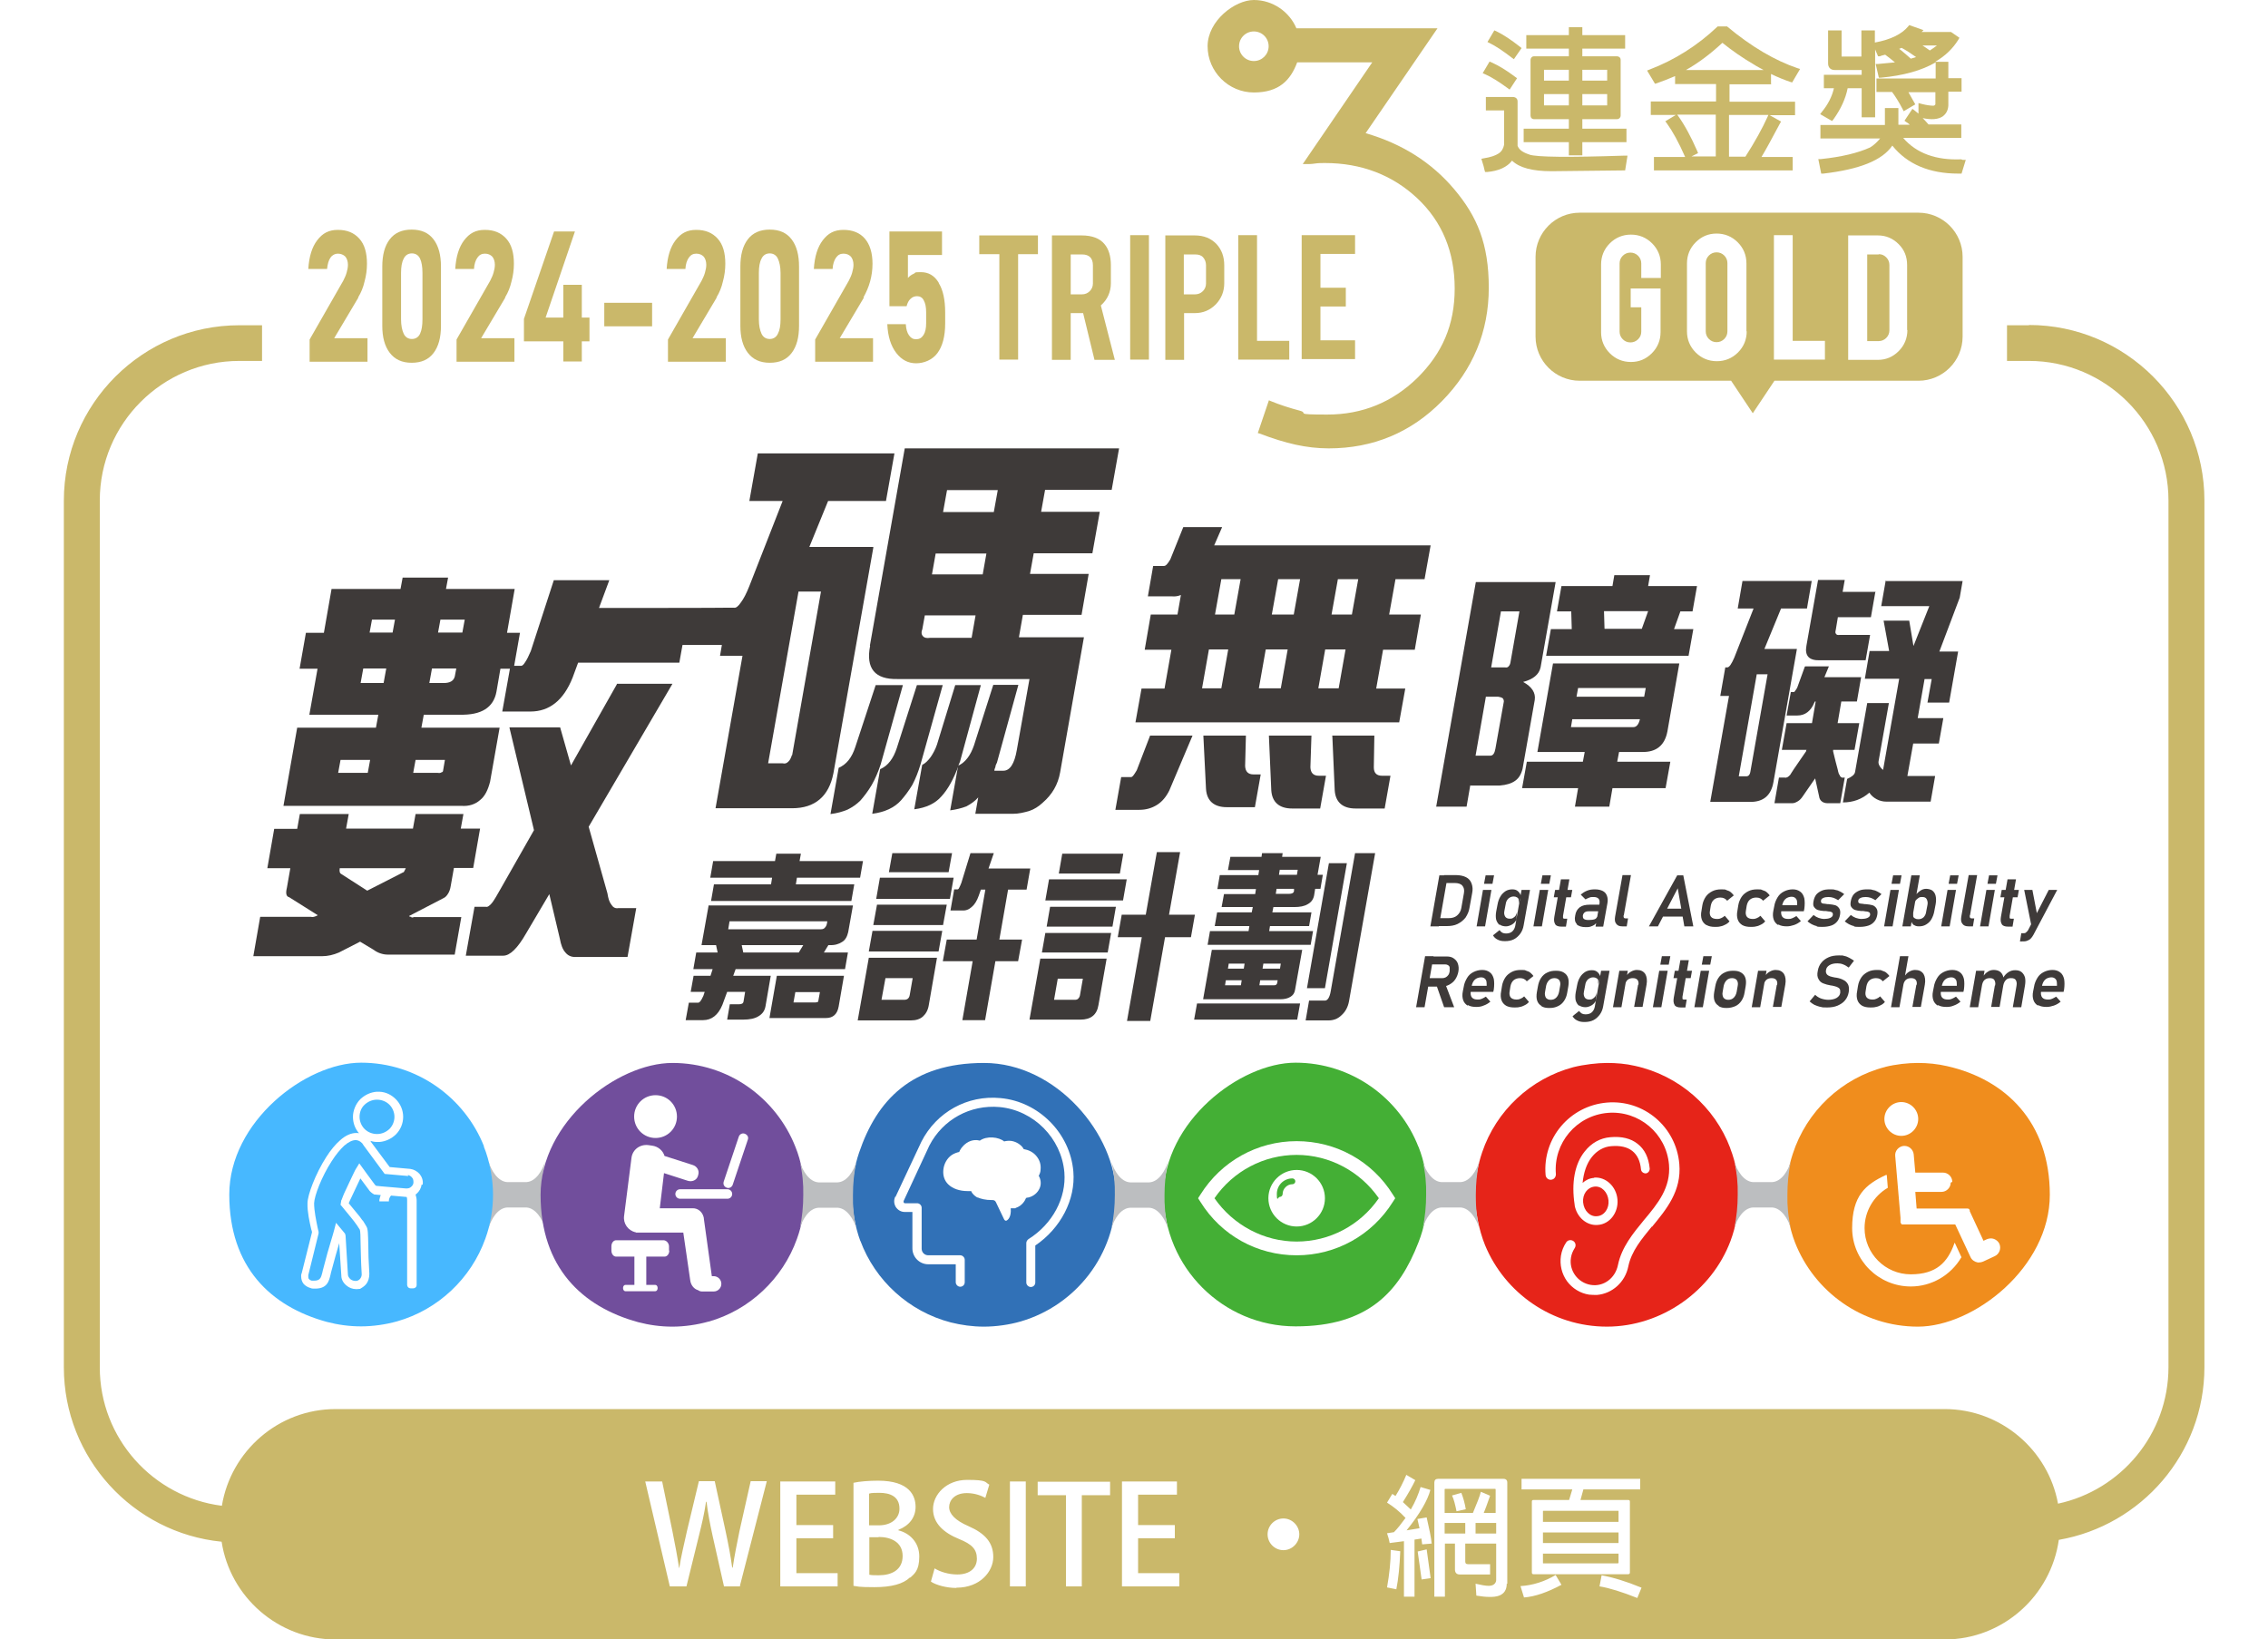 <?xml version="1.0" encoding="UTF-8"?>
<svg id="Layer_2" xmlns="http://www.w3.org/2000/svg" version="1.1" viewBox="0 0 809.9 620.4" width="83" height="60">
  <!-- Generator: Adobe Illustrator 29.5.1, SVG Export Plug-In . SVG Version: 2.1.0 Build 141)  -->
  <defs>
    <style>
      .st0 {
        fill: #bcbec0;
      }

      .st1 {
        fill: #e62419;
      }

      .st2 {
        fill: #cab86a;
      }

      .st3 {
        fill: #3e3a39;
      }

      .st4 {
        fill: #f08d1d;
      }

      .st5 {
        fill: #44af35;
      }

      .st6 {
        fill: #714e9c;
      }

      .st7 {
        fill: #3171b7;
      }

      .st8 {
        fill: #47b8ff;
      }
    </style>
  </defs>
  <g id="Layer_1-2">
    <g>
      <path class="st2" d="M625.4,95.5c-1.1,0-2.1.4-2.9,1.2s-1.2,1.8-1.2,2.9v25.8c0,1.1.4,2.1,1.2,2.9.8.8,1.8,1.2,2.9,1.2s2.1-.4,2.9-1.2c.8-.8,1.2-1.8,1.2-2.9v-25.8c0-1.1-.4-2.1-1.2-2.9-.8-.8-1.8-1.2-2.9-1.2Z"/>
      <path class="st2" d="M701.9,80.5h-128.3c-9.2,0-16.7,7.5-16.7,16.7v30.2c0,9.2,7.5,16.7,16.7,16.7h57.3l8.2,12.3,8.2-12.3h54.5c9.2,0,16.7-7.5,16.7-16.7v-30.2c0-9.2-7.5-16.7-16.7-16.7h0ZM604.3,105.2h-7.4v-5.5c0-1.1-.4-2.1-1.2-2.9s-1.8-1.2-2.9-1.2-2.1.4-2.9,1.2c-.8.8-1.2,1.8-1.2,2.9v25.8c0,1.1.4,2.1,1.2,2.9.8.8,1.8,1.2,2.9,1.2s2.1-.4,2.9-1.2c.8-.8,1.2-1.7,1.2-2.9v-9.2h-4v-7.1h11.3v16.5c0,3.1-1.1,5.8-3.3,8-2.2,2.2-4.8,3.3-7.9,3.3s-5.8-1.1-8-3.3c-2.2-2.2-3.3-4.9-3.3-7.9v-25.7c0-3.1,1.1-5.8,3.3-8,2.2-2.2,4.9-3.3,8-3.3s5.8,1.1,8,3.3c2.2,2.2,3.3,4.9,3.3,8v5.4h0ZM636.8,125.4c0,3.1-1.1,5.8-3.3,8-2.2,2.2-4.9,3.3-8,3.3s-5.8-1.1-8-3.3c-2.2-2.2-3.3-4.9-3.3-8v-25.7c0-3.1,1.1-5.8,3.3-8,2.2-2.2,4.8-3.3,7.9-3.3s5.8,1.1,8,3.3c2.2,2.2,3.3,4.9,3.3,8v25.7h0ZM666.4,136.1h-19.3v-47.1h7.1v40h12.2v7.1h0ZM697.6,124.9c0,3.1-1.1,5.8-3.3,8-2.2,2.2-4.8,3.3-7.9,3.3h-11.2v-47.1h11.2c3.1,0,5.7,1.1,7.9,3.3,2.2,2.2,3.2,4.8,3.2,7.9v24.6h0Z"/>
      <path class="st2" d="M686.7,96.3h-4.3v32.8h4.3c1.1,0,2.1-.4,2.9-1.2.8-.8,1.2-1.8,1.2-2.9v-24.7c0-1.1-.4-2.1-1.2-2.9s-1.7-1.2-2.8-1.2h0Z"/>
    </g>
    <g>
      <path class="st2" d="M353.9,96.2h-7.5v-7.1h22.2v7.1h-7.5v39.9h-7.1v-39.9h0Z"/>
      <path class="st2" d="M385.1,89.1c4,0,6.9,1.1,8.7,3.3,1.6,1.9,2.4,4.6,2.4,8v6.8c0,3.3-1.3,6.2-3.8,8.4l5.3,20.6h-7.7l-4.3-17.7h-4.7v17.7h-7.1v-47.1h11.2,0ZM389.4,100.4c0-2.7-1.4-4.1-4.1-4.1h-4.3v15.1h4.3c1.1,0,2.1-.4,2.9-1.2.8-.8,1.2-1.8,1.2-2.9v-6.9h0Z"/>
      <path class="st2" d="M410.6,136.1h-7.1v-47.1h7.1v47.1Z"/>
      <path class="st2" d="M427.9,89.1c3.5,0,6.2,1.1,8.3,3.3,1.9,2.1,2.9,4.7,2.9,8v6.8c0,3.1-1.1,5.8-3.2,8-2.2,2.2-4.8,3.3-7.9,3.3h-4.1v17.7h-7.1v-47.1h11.2,0ZM432.2,100.4c0-1.2-.4-2.2-1.1-3s-1.7-1.1-3-1.1h-4.3v15.1h4.3c1.1,0,2.1-.4,2.9-1.2.8-.8,1.2-1.8,1.2-2.9v-6.9h0Z"/>
      <path class="st2" d="M463.8,136.1h-19.4v-47.1h7.1v40h12.2v7.1h0Z"/>
      <path class="st2" d="M468.4,136.1v-47.1h20.2v7.1h-13.1v12.8h9.6v7.1h-9.6v12.8h13.1v7.1h-20.2Z"/>
    </g>
    <g>
      <path class="st2" d="M526.1,71.6c-8.5-10.1-19.7-17.2-33.5-21.2l27.2-39.7h-53.4C463.8,4.5,457.5,0,450.3,0s-17.5,7.9-17.5,17.5,7.9,17.5,17.5,17.5,13.9-4.7,16.4-11.4h28.4l-26.3,38.5h1.4c.8,0,1.9,0,3.2-.2,1.3-.2,2.6-.2,3.8-.2,13.7,0,25.5,4.5,34.9,13.3,9.4,8.8,14.2,20.3,14.2,34.2s-4.8,24.6-14.1,33.8c-9.4,9.2-20.8,13.9-34.1,13.9s-6.7-.5-10.5-1.5c-3.8-1-7.5-2.2-10.9-3.6l-.7-.3-4.2,12.4.7.2c5,1.9,9.5,3.3,13.6,4.2,4.1.9,8.3,1.4,12.5,1.4,16.8,0,31.2-6,42.9-17.9,11.7-11.9,17.7-26.3,17.7-42.9s-4.4-27-13.1-37.3h0ZM450.3,23.1c-3.1,0-5.6-2.5-5.6-5.6s2.5-5.6,5.6-5.6,5.6,2.5,5.6,5.6-2.5,5.6-5.6,5.6Z"/>
      <g>
        <path class="st2" d="M569.5,58.8h5.1v-5h16.7v-5.1h-16.7v-3.6h13.1c.8,0,1.4-.6,1.4-1.4v-21.1c0-.5-.3-1.2-1.4-1.3h-13.1v-2.9h16.2v-5.1h-16.2v-3h-5.1v3h-16.1v5.1h16.1v2.9h-13.2c-.7,0-1.2.5-1.3,1.3v21.1c0,.8.5,1.4,1.3,1.4h13.2v3.6h-17.1v5.1h17.1v5ZM574.6,30.5v-4.1h9.4v4.1h-9.4ZM574.6,39.9v-4.3h9.4v4.3h-9.4ZM560.1,30.5v-4.1h9.4v4.1h-9.4ZM569.5,35.6v4.3h-9.4v-4.3h9.4Z"/>
        <path class="st2" d="M546.4,33.4l.7.5,2.8-4.3-.7-.5c-3.3-2.5-6.3-4.3-9-5.5l-.7-.3-2.6,4.4.9.4c2.3,1,5.2,2.8,8.6,5.3h0Z"/>
        <path class="st2" d="M554.6,58.5c-1.3-.4-2.3-.9-3-1.4-.8-.6-1.2-1.2-1.5-1.9v-16.8c0-1-.6-1.6-1.7-1.7h-10.3v5.1h6.9v13c-.3,1.5-1,2.6-2.1,3.3-1.2.8-3,1.4-5.5,1.8l-1,.2.3,1c.4,1.2.7,2.3.9,3.3l.2.7h.8c4.3-.4,7.5-1.8,9.4-4.3,2.8,2.7,7.7,4,15,4,8.5-.1,17.6-.2,27.1-.3h.7l.9-5.6h-1c-21.2.7-33.4.6-36.2-.4h0Z"/>
        <path class="st2" d="M548,21.9l.7.5,2.9-4.2-.6-.5c-3.3-2.6-6.3-4.6-9-5.9l-.7-.3-2.6,4.4.8.4c2.3,1.1,5.1,3,8.5,5.6h0Z"/>
        <path class="st2" d="M646,31.7v-3.7c2.7,1.3,5.2,2.3,7.3,3l.7.2,3-5.1-1-.3c-8.5-2.9-17.4-8.1-26.4-15.6l-.2-.2h-3.6l-.2.2c-7.5,7.1-16.1,12.5-25.5,16.1l-1,.4,3,5,.7-.2c2.3-.8,4.6-1.7,6.9-2.7v3h15.5v6.6h-24.7v5.1h9.5l-4,2.4.6.8c2.1,2.9,4.5,7.2,6.9,12.7h-11.8v5.1h52.5v-5.1h-11.8c1.7-2.8,4-7.1,7-12.7l.4-.7-4.3-2.4h9.6v-5.1h-24.8v-6.6h15.8,0ZM613.8,26.5c4.8-2.7,9.4-6.2,13.8-10.3,3.6,2.9,7.6,5.7,11.9,8.2,1.2.8,2.5,1.4,3.7,2.1h-29.4ZM618.4,58l-.3-.8c-2.4-5.5-4.8-9.9-7.3-13.4l-.3-.4h14.6v15.8h-9.2l2.6-1.3h0ZM644.7,44.2c-2,4.4-4.8,9.5-8.4,15.1h-6.2v-15.8h14.9l-.3.7h0Z"/>
        <path class="st2" d="M718,60.3c-9.6.4-17-2.3-22-8.1h22v-5.1h-12.4c-.8-.9-1.5-1.7-2.2-2.4,3.3.7,5.8.5,7.5-.6,1.4-1,2.1-2.4,2.2-4.2v-5.2h5v-5.1h-5v-6.2h-5c3.8-2.2,6.7-5,8.8-8.4l.4-.7-3.2-2.2h-11.1l.7-.7-5.4-1.9-.4.5c-2.4,2.9-6.6,5-12.6,6.1h0v-4.6h-5.1v9.9h-7.5v-9.9h-5.1v12.5c0,1.5.9,2.5,2.5,2.5h10.2v1.8h-14.3v5.1h3.8c-.7,3.1-2.2,6.1-4.6,9l-.6.8,4.5,2.6.5-.6c2.8-3.9,4.6-7.8,5.4-11.8h5.3v11h5.1v-25.7l1.1,2.6h.7c.6-.3,1.3-.4,2-.6,1.2.9,2.4,1.8,3.7,2.9-1.8.2-3.9.4-6.3.6h-1c0,0,1.2,5.2,1.2,5.2h.8c8.5-.8,15.4-2.7,20.7-5.8v6.1h-22.4v5.1h5.9c1.2,1.6,2.6,3.8,4,6.5l.4.8,4.4-2.6-.4-.7c-.8-1.4-1.5-2.7-2.2-3.9h10.2v4.3c0,.1,0,.2,0,.3-.2.3-.4.5-.8.5-1,0-2.6-.2-4.5-.7l-1.1-.3v4c-.6-.5-1.1-.9-1.6-1.3l-.7-.5-3,4.5.7.5c.5.3.9.6,1.3,1h-4.3v-6.3c0,0-5.1,0-5.1,0v5c0,.5,0,.9,0,1.4h-24.4v5.1h22.6c-1.1,1.3-2.3,2.5-3.8,3.4-4.6,2.1-10.9,3.6-18.6,4.4h-1c0,0,1.1,5.5,1.1,5.5h.8c13.7-1.6,22.3-5,26.1-10.6,5.7,7.1,14.1,10.6,25,10.6h1.2l1.6-5.2h-1.2s0,0,0,0ZM694.5,18.5c.3-.1.6-.3.9-.4,1.5.8,3.4,2,5.5,3.5-.6.2-1.3.4-2,.6-1.1-1-2.3-2-3.6-3.1l-.8-.6h0ZM703.3,17.2h5.5c-.7.6-1.7,1.2-2.7,1.9-.9-.6-1.8-1.3-2.8-1.9h0Z"/>
      </g>
    </g>
    <g>
      <path class="st2" d="M111.4,112.5c1.1-1.8,1.9-3.8,2.4-6,.6-2.2.9-4.4.9-6.7h0c0-4.1-.9-7.3-2.9-9.5s-4.6-3.3-8.1-3.3-5.8,1.3-7.8,3.9-3.1,6.2-3.4,10.9h0s7.1,0,7.1,0h0c.2-1.9.6-3.3,1.3-4.3s1.7-1.5,2.8-1.5,2.1.4,2.8,1.1c.6.7,1,1.8,1,3.1h0c0,1-.2,1.9-.5,3s-.8,2.1-1.3,3.1l-12.7,22.2v8.4h21.9v-8.9h-12.6l9.1-15.3h0Z"/>
      <path class="st2" d="M131.6,86.9c-3.6,0-6.4,1.2-8.3,3.7s-2.8,5.9-2.8,10.3v22.4c0,4.3.9,7.7,2.8,10.2s4.6,3.8,8.3,3.8,6.4-1.2,8.3-3.7,2.8-5.9,2.8-10.3v-22.4c0-4.4-.9-7.8-2.8-10.3-1.9-2.5-4.6-3.7-8.3-3.7h0ZM135.7,120.9c0,2.3-.3,4.1-.9,5.4-.6,1.3-1.7,2-3.1,2s-2.5-.7-3.1-2c-.6-1.3-1-3.1-1-5.4v-17.6c0-2.3.3-4.1,1-5.4.6-1.3,1.7-2,3.1-2s2.5.7,3.1,2,.9,3.1.9,5.4v17.6Z"/>
      <path class="st2" d="M167,112.5c1.1-1.8,1.9-3.8,2.4-6,.6-2.2.9-4.4.9-6.7h0c0-4.1-.9-7.3-2.9-9.5s-4.6-3.3-8.1-3.3-5.8,1.3-7.8,3.9c-2,2.6-3.1,6.2-3.4,10.9h0s7.1,0,7.1,0h0c.1-1.9.6-3.3,1.3-4.3s1.6-1.5,2.8-1.5,2.1.4,2.8,1.1c.6.7,1,1.8,1,3.1h0c0,1-.2,1.9-.5,3s-.8,2.1-1.3,3.1l-12.7,22.2v8.4h21.9v-8.9h-12.6l9.1-15.3h0Z"/>
      <polygon class="st2" points="196 107.8 189 107.8 189 120.2 182.3 120.2 193.4 87.6 185.5 87.6 174.1 120.7 174.1 129.2 189 129.2 189 136.8 196 136.8 196 129.2 198.9 129.2 198.9 120.2 196 120.2 196 107.8"/>
      <rect class="st2" x="204.5" y="114.6" width="18.1" height="8.9"/>
      <path class="st2" d="M247,112.5c1.1-1.8,1.9-3.8,2.4-6,.6-2.2.9-4.4.9-6.7h0c0-4.1-.9-7.3-2.9-9.5s-4.6-3.3-8.1-3.3-5.8,1.3-7.8,3.9c-2,2.6-3.1,6.2-3.4,10.9h0s7.1,0,7.1,0h0c.1-1.9.6-3.3,1.3-4.3s1.6-1.5,2.8-1.5,2.1.4,2.8,1.1c.6.7,1,1.8,1,3.1h0c0,1-.2,1.9-.5,3s-.8,2.1-1.3,3.1l-12.7,22.2v8.4h21.9v-8.9h-12.6l9.1-15.3h0Z"/>
      <path class="st2" d="M267.1,86.9c-3.6,0-6.4,1.2-8.3,3.7-1.9,2.5-2.8,5.9-2.8,10.3v22.4c0,4.3.9,7.7,2.8,10.2,1.9,2.5,4.6,3.8,8.3,3.8s6.4-1.2,8.3-3.7c1.9-2.5,2.8-5.9,2.8-10.3v-22.4c0-4.4-.9-7.8-2.8-10.3-1.9-2.5-4.6-3.7-8.3-3.7h0ZM271.2,120.9c0,2.3-.3,4.1-1,5.4-.6,1.3-1.7,2-3.1,2s-2.5-.7-3.1-2c-.6-1.3-1-3.1-1-5.4v-17.6c0-2.3.3-4.1,1-5.4.6-1.3,1.7-2,3.1-2s2.5.7,3.1,2,1,3.1,1,5.4v17.6Z"/>
      <path class="st2" d="M302.6,112.5c1-1.8,1.9-3.8,2.5-6,.6-2.2.9-4.4.9-6.7h0c0-4.1-1-7.3-2.9-9.5s-4.6-3.3-8.1-3.3-5.8,1.3-7.8,3.9-3.1,6.2-3.4,10.9h0s7.1,0,7.1,0h0c.1-1.9.6-3.3,1.3-4.3s1.6-1.5,2.8-1.5,2.1.4,2.8,1.1c.6.7,1,1.8,1,3.1h0c0,1-.2,1.9-.5,3s-.8,2.1-1.3,3.1l-12.7,22.2v8.4h21.9v-8.9h-12.6l9.1-15.3h0Z"/>
      <path class="st2" d="M331,106.9c-1.6-2.6-3.8-3.9-6.7-3.9s-1.8.2-2.7.6c-.9.4-1.6.9-2.2,1.6v-8.7h12.9v-8.9h-19.9v28.3h6.5c.3-1.2.8-2.2,1.5-2.8.7-.7,1.5-1,2.5-1s2,.5,2.5,1.6c.6,1.1.9,2.5.9,4.5v4.1c0,1.9-.3,3.4-1,4.5s-1.6,1.6-2.8,1.6-2-.5-2.7-1.5-1.1-2.4-1.2-4.2h0s-7,0-7,0h0c.2,4.7,1.4,8.3,3.4,10.9,2,2.6,4.5,3.9,7.5,3.9s6.2-1.3,8.1-3.9,2.9-6.3,2.9-11.2v-4.1c0-4.8-.8-8.5-2.4-11.1h0Z"/>
    </g>
    <g>
      <path class="st0" d="M182.1,439.6h0c-1,3.3-3.4,7.6-7.1,7.8h-3.6c0,0-3.6,0-3.6,0-3.6-.2-6.1-4.5-7.1-7.8h0c1,4.2,1.4,8.4,1.3,12.6,0,4.2-.4,8.5-1.3,12.6h0c1-3.3,3.4-7.6,7.1-7.8h3.6c0,0,3.6,0,3.6,0,3.6.2,6.1,4.5,7.1,7.8h0c-1-4.2-1.4-8.4-1.3-12.6,0-4.2.4-8.5,1.3-12.6Z"/>
      <path class="st7" d="M301.4,469.6c5.6,15.1,18.4,26.8,34.2,30.9,4,1,8.2,1.6,12.6,1.6s9.6-.7,14-2c20.7-6.1,35.9-25.2,35.9-47.9s-22.4-49.9-49.9-49.9-40.6,14.2-47.3,34c-1.7,5-2.6,10.4-2.6,16s1.1,12,3.1,17.4h0ZM360.1,457.3c-.4,0-.6,0-.6,0-.4,0-.8,0-1.2,0,.3,3.4-1.2,4.4-1.2,4.4-.8.8-1.3-.2-1.3-.2l-3.1-6.5c-.3-.7-.9-.8-1.3-.8h-.2c-2.5,0-4.3-.5-5.4-1h-.2c-1-.6-1.8-1.4-2.2-2.2,0,0,0-.1,0-.2-.5,0-.9,0-1.4,0-3,0-5.7-.9-7.4-2.6-1.4-1.4-2-3.3-1.8-5.4.2-2.3,1.4-4.4,3.1-5.6.9-.6,1.9-1,2.9-1.2.3-.8,1.1-2.2,2.8-3.4,2.2-1.5,4.3-1.1,5-.9,1.3-.9,3-1.3,4.8-1.2,1.8.1,3.5.7,4.4,1.5.8-.2,1.7-.3,2.6-.2,1.6.2,3.1,1,4.2,2.2.2.3.5.6.6.9,1.8.3,3.5,1.1,4.7,2.5,1.3,1.5,1.9,3.3,1.7,5.2,0,.9-.3,1.7-.7,2.4.1.2.2.4.3.6.6,1.4.6,2.9,0,4.2-.7,1.6-2.2,2.9-4.1,3.4-.3,0-.6.1-1,.2-.3.8-1.4,3-4,3.8h0ZM314.7,453l9.8-20.9c5.7-11.2,17.4-17.7,29.9-16.5,14.5,1.3,26.4,13.3,27.6,27.8.9,10.6-4.8,21.5-14.4,28v14c0,1-.8,1.7-1.7,1.7s-1.7-.8-1.7-1.7v-14.9c0-.6.3-1.1.8-1.5,9.1-5.7,14.4-15.6,13.6-25.3-1.1-12.9-11.6-23.5-24.5-24.7-11.1-1-21.5,4.7-26.6,14.6l-9.7,20.9c-.1.3,0,.5,0,.6,0,.1.2.3.5.3h4.6c.9,0,1.7.8,1.7,1.7v15.5c0,1.4,1.1,2.5,2.5,2.5h12.1c.9,0,1.7.8,1.7,1.7v8.5c0,1-.8,1.7-1.7,1.7s-1.7-.8-1.7-1.7v-6.8h-10.4c-3.3,0-6-2.7-6-6v-13.8h-2.9c-1.4,0-2.6-.7-3.4-1.9-.7-1.2-.8-2.6-.2-3.9h0Z"/>
      <path class="st6" d="M244,500.2c15.5-4.4,28-16.2,33.4-31.3,1.9-5.2,2.9-10.9,2.9-16.7s-1.2-12.6-3.5-18.2c-7.3-18.5-25.4-31.7-46.5-31.7s-49.9,22.4-49.9,49.9,15.7,42.4,36.9,48.2c4.2,1.1,8.5,1.7,13,1.7s9.3-.7,13.6-1.9h0ZM251.1,453.7h-17.9c-1,0-1.8-.8-1.8-1.8s.8-1.8,1.8-1.8h17.9c1,0,1.8.8,1.8,1.8s-.8,1.8-1.8,1.8ZM249.7,447.2l5.7-17c.3-.9,1.3-1.5,2.3-1.1s1.5,1.3,1.1,2.3l-5.7,17c-.3.9-1.3,1.5-2.3,1.1s-1.4-1.3-1.1-2.3h0ZM223.9,414.5c4.5,0,8.1,3.6,8.1,8.1s-3.6,8.1-8.1,8.1-8.1-3.6-8.1-8.1,3.6-8.1,8.1-8.1ZM229.1,473.3c0,1.3-.8,2.3-1.8,2.3h-6.9v10.7h3.4c.5,0,.9.5.9,1.2s-.4,1.2-.9,1.2h-11.3c-.5,0-.9-.5-.9-1.2s.4-1.2.9-1.2h3.4v-10.7h-6.9c-1,0-1.8-1-1.8-2.3v-1.6c0-1.3.8-2.3,1.8-2.3h18c1.2.1,2,1.3,2,2.3v1.6h0ZM216.3,466.4c-2.8-.7-4.7-3.3-4.3-6.2l2.8-22c.4-3.1,3.2-5.2,6.4-4.8l1.4.2c2.3.3,4.1,1.9,4.7,3.9l10.6,3.4c1.7.5,2.6,2.1,2.2,3.6l-.2.7c-.5,1.5-2.2,2.2-3.8,1.7l-9-2.9-1.6,13.3h12.5c1.7,0,3.1,1,3.8,2.5.2.5.4,1,.4,1.6l3,21.6h.7c1.6,0,2.9,1.3,2.9,2.9s-1.3,2.9-2.9,2.9h-4.4c-.6,0-1.1-.2-1.5-.5-1.5-.4-2.8-1.9-3-3.9l-2.6-17.9h-17.9c0-.1,0-.1,0-.1Z"/>
      <g>
        <path class="st8" d="M118.5,429.2c1.8,0,3.4-.7,4.7-1.9,1.2-1.2,1.9-2.9,1.9-4.6s-.7-3.4-1.9-4.6-2.9-1.9-4.7-1.9-3.4.7-4.7,1.9-1.9,2.9-1.9,4.6.7,3.4,1.9,4.6,2.9,1.9,4.7,1.9Z"/>
        <path class="st8" d="M130.4,445.1l-9-.8-7.9-10.7c-.2-.3-.4-.6-.6-.9-.2-.2-.5-.4-.7-.6-.6-.4-1.2-.6-1.8-.6-1.2,0-2.7.7-4.3,2.1-1.5,1.4-3.1,3.3-4.7,5.8-3.9,6-6.6,13.2-6.7,16,0,2.9.8,6.6,1.3,9.1.1.6.3,1.2.4,1.7h0c0,0,0,.6,0,.6l-3.9,15.8c0,.2,0,.4,0,.5,0,.4,0,.8.3,1,.2.3.6.5,1,.6.2,0,.4,0,.6,0,2.6.1,2.9-1.1,3.4-3l.2-.9c1.2-4.7,2.3-8.6,3.2-11.5.4-1.4.8-2.6,1.1-3.8l.7-2.7,3.4,4.1.2.7.9,14.8c0,.6.4,1.2.9,1.7.6.5,1.3.7,2.1.7.6,0,1.2-.3,1.6-.8.4-.5.7-1.2.6-2-.3-4.6-.3-8.4-.4-11.1,0-2.7-.1-5.1-.3-5.5h0c-.7-1.1-1.2-1.9-2.2-3.2-1-1.2-2.3-2.9-4.9-6l-.2-.2.3-1.8h.1c0-.2.1-.4.2-.6.2-.5.4-1.1.8-2,2.2-4.6,4.1-8.9,4.6-9.5l1.1-1.8h0c0,.1,5.7,7.8,5.7,7.8.1.2.3.3.4.5.1,0,.2.2.3.2l2,.2h0l9.3.8c.7,0,1.4-.1,1.9-.6.5-.4.9-1,.9-1.7h0c0-.8-.1-1.4-.6-1.9-.4-.5-1-.8-1.6-.9h0Z"/>
        <path class="st8" d="M159,433.9c-7.3-18.5-25.4-31.7-46.5-31.7s-49.9,22.4-49.9,49.9,15.7,42.4,36.9,48.2c4.2,1.1,8.5,1.7,13,1.7s9.3-.7,13.6-1.9c15.5-4.4,28-16.2,33.4-31.3,1.9-5.2,2.9-10.9,2.9-16.7s-1.2-12.6-3.5-18.2ZM135.4,448.3c-.2,1.4-.9,2.6-1.9,3.5-.1.1-.3.2-.4.3.2.7.4,1.5.4,2.2v32c0,.8-.6,1.3-1.3,1.3h-1c-.7,0-1.2-.5-1.3-1.2v-32.1c0-.4,0-.9-.2-1.3h-.2l-5.7-.5c-.4.5-.7,1-.8,1.7v.5h-3.6v-.6c.1-.6.3-1.2.5-1.8l-2.1-.2h-.3c-.5-.3-.9-.5-1.2-.8s-.7-.6-.9-1l-3.2-4.3c-1,2-2.4,5.2-3.4,7.2-.4.9-.8,1.6-1,2.2,2.1,2.5,3.3,4,4.2,5.1h0c0,0,1,1.4,1,1.4,0,0,0,0,0,0h.1c.5.8.9,1.4,1.4,2.3.6.9.6,2.9.7,6.9,0,2.7.1,6.4.4,11,0,1.5-.4,2.9-1.2,3.9-.3.4-.8.8-1.2,1.1h0l-.3.2h0l-.8.5h0c-.4,0-.8.1-1.2.1-.1,0-.2,0-.3,0-1.3,0-2.7-.5-3.7-1.4-1.2-1-1.9-2.3-1.9-3.7l-.8-12.3c-.8,2.8-1.9,6.5-3.1,11.1l-.2.9c-.6,2.5-1.3,5.4-6.3,5.2-.4,0-.8,0-1.2-.2-1.1-.3-1.9-.8-2.6-1.5-.7-.8-1-1.9-1-3,0-.4,0-.7.2-1.1l3.9-15.5c0-.4-.2-.8-.3-1.2-.6-2.6-1.5-6.6-1.4-9.8,0-3.1,3-11.1,7.1-17.5,1.7-2.7,3.5-4.8,5.2-6.3,2.1-1.9,4.2-2.8,6.2-2.8.3,0,.6,0,1,.1-1.5-1.7-2.3-3.9-2.3-6.2s1-4.9,2.8-6.7c1.7-1.6,3.8-2.6,6.1-2.8h0s1.2,0,1.2,0c2.3.1,4.4,1.1,6.1,2.8,1.8,1.8,2.8,4.2,2.8,6.7s-1,4.9-2.8,6.7c-1.7,1.6-3.8,2.6-6.1,2.8h0s-1.2,0-1.2,0c-.8,0-1.6-.2-2.3-.4.1.2.2.3.3.5l7,9.4,7.8.7c1.4.2,2.6.9,3.5,1.9.9,1.1,1.4,2.5,1.2,3.9v.2s0,0,0,0Z"/>
      </g>
      <g>
        <g>
          <path class="st5" d="M464.9,446c-3.3,0-5.9,2.6-5.9,5.9s.5,1.1,1.1,1.1,1.1-.5,1.1-1.1c0-1,.4-1.9,1.1-2.6s1.6-1.1,2.6-1.1c.6,0,1.1-.5,1.1-1.1s-.5-1.1-1.1-1.1h0Z"/>
          <path class="st5" d="M512.6,434.1c-7.2-18.6-25.4-31.9-46.5-31.9s-49.9,22.4-49.9,49.9,22.4,49.9,49.9,49.9,39.3-13.2,46.5-31.8c2.2-5.6,3.4-11.7,3.4-18.1s-1.2-12.5-3.4-18.1h0ZM502.9,454.9c-7.9,12.6-21.5,20.2-36.4,20.2s-28.5-7.5-36.4-20.2l-.9-1.4.9-1.4c7.9-12.6,21.5-20.2,36.4-20.2s28.5,7.5,36.4,20.2l.9,1.4-.9,1.4Z"/>
          <path class="st5" d="M466.5,437.1c-12.4,0-24,6.1-31.1,16.4,7.1,10.2,18.7,16.4,31.1,16.4s24-6.1,31.1-16.4c-7.1-10.2-18.7-16.4-31.1-16.4ZM466.5,464.2c-5.9,0-10.7-4.8-10.7-10.7s4.8-10.7,10.7-10.7,10.7,4.8,10.7,10.7-4.8,10.7-10.7,10.7Z"/>
        </g>
        <g>
          <path class="st1" d="M580.2,460.3c2.7-.2,4.6-2.9,4.3-6-.3-3.1-2.6-5.5-5.3-5.2s-4.6,2.9-4.3,6c.3,3.1,2.6,5.5,5.3,5.2Z"/>
          <path class="st1" d="M630.6,434.6c-5.9-15.7-19.5-27.6-36.1-31.2-3.4-.8-7-1.1-10.6-1.1s-8.7.6-12.7,1.6c-16.2,4.3-29.2,16.5-34.5,32.2-1.7,5-2.7,10.5-2.7,16.1s1.4,13.2,3.8,19.1c7.5,18.1,25.4,30.8,46.1,30.8s39.7-13.5,46.8-32.5c2-5.4,3.1-11.3,3.1-17.4s-1.1-12.1-3.2-17.5h0ZM601,464.1c-4,4.9-7.8,9.4-9,15.2-1.2,6-6.1,10.3-11.8,10.8-1,0-2,0-3-.1-3.4-.5-6.4-2.4-8.4-5.1-2-2.8-2.8-6.2-2.3-9.6.3-1.9,1-3.6,2-5.1.6-.9,1.8-1.1,2.7-.5s1.1,1.8.5,2.7c-.7,1.1-1.2,2.3-1.4,3.6-.8,4.9,2.6,9.5,7.5,10.3,4.8.8,9.3-2.5,10.3-7.6,1.4-6.7,5.7-11.9,9.8-16.9,5.3-6.3,10.2-12.3,9.5-21-1-11.8-11.4-20.6-23.2-19.6-11.8,1-20.6,11.4-19.6,23.2,0,1.1-.7,2-1.8,2.1s-2-.7-2.1-1.8c-1.2-14,9.2-26.2,23.2-27.4,14-1.2,26.2,9.2,27.4,23.2.9,10.3-4.9,17.2-10.4,23.9h0ZM579,445.7c4.5-.4,8.5,3.4,8.9,8.3s-2.9,9.3-7.4,9.6c-4.2.4-8-2.9-8.8-7.4,0,0,0-.2,0-.2-1.3-8.3,0-15.5,3.8-20.2,2.5-3.2,5.9-5.1,9.7-5.4,4.3-.4,7.8.5,10.3,2.5,2.7,2.1,4.2,5.2,4.6,9.4,0,.9-.6,1.7-1.5,1.8-.9,0-1.7-.6-1.8-1.5-.3-3.2-1.4-5.5-3.3-7-1.9-1.5-4.6-2.1-8-1.8-2.8.2-5.4,1.7-7.3,4.1-2,2.5-3.1,5.9-3.5,9.8,1.2-1.1,2.7-1.8,4.4-1.9h0Z"/>
        </g>
        <path class="st4" d="M689.3,403.8c-16.6,4.2-29.9,16.8-35.1,33-1.6,4.9-2.5,10-2.5,15.4s1.2,12.5,3.4,18.1c7.3,18.6,25.4,31.8,46.5,31.8s49.9-22.4,49.9-49.9-16.7-43.7-38.9-48.7c-3.5-.8-7.2-1.2-11-1.2s-8.4.5-12.4,1.5ZM718,475.9c-4,6.8-11.3,11-19.1,11-12.2,0-22.2-9.9-22.2-22.1s5-16.5,12.8-20.1h.3c0-.1.4,4.9.4,4.9h-.1c-5.4,3.2-8.7,9-8.7,15.2,0,9.6,7.8,17.5,17.5,17.5s13.9-4.6,16.4-11.5l.2-.5,2.6,5.6h0c0,0,0,0,0,0ZM714,447.6c0,1.9-1.6,3.5-3.5,3.5h-9.9l.5,6.3h17.4c0,0,.2,0,.2,0,0,0,0,0,.2,0,0,0,.1,0,.2,0s.1,0,.2,0c0,0,0,0,.2,0,0,0,.1,0,.2,0,0,0,0,0,.1,0,0,0,.1,0,.2,0s0,0,.1,0c0,0,.1,0,.2,0s0,0,.1,0c0,0,0,0,.1,0,0,0,0,0,.2.1,0,0,0,0,.1,0,0,0,0,0,.2.1,0,0,0,0,0,.1,0,0,0,.1.1.1,0,0,0,0,0,.1,0,0,0,.1.1.1,0,0,0,.1,0,.1,0,0,0,0,0,.1,0,0,0,.1,0,.2,0,0,0,0,0,0l5.2,11.2,1.3-.6c.5-.2,1-.3,1.5-.3,1.3,0,2.6.8,3.2,2,.8,1.8,0,3.9-1.7,4.7l-4.5,2.1h0c-.5.2-1,.3-1.5.3s-.3,0-.5,0c-1.1-.2-2.2-.9-2.7-2l-5.8-12.4h-18.3c-.1,0-.2,0-.3,0h0c0,0-.2,0-.3,0,0,0,0,0-.1,0,0,0-.1,0-.2,0,0,0,0,0-.1,0,0,0-.1,0-.2,0,0,0,0,0-.1,0s-.1,0-.2,0c0,0,0,0-.1,0s0,0-.2,0c0,0,0,0-.1,0,0,0,0,0-.1-.1,0,0,0,0-.1-.1s0,0-.1-.1c0,0,0,0,0-.1,0,0,0,0-.1-.1,0,0,0,0,0-.1,0,0,0-.1-.1-.1,0,0,0,0,0-.1,0,0,0-.1,0-.2,0,0,0,0,0-.1,0,0,0-.1,0-.2,0,0,0,0,0-.1,0,0,0-.1,0-.2,0,0,0-.1,0-.1,0,0,0-.1,0-.2,0,0,0-.1,0-.2,0,0,0-.1,0-.2,0,0,0-.1,0-.2h0s-2-23.4-2-23.4c-.2-1.9,1.3-3.6,3.2-3.8,0,0,.2,0,.3,0,1.8,0,3.3,1.4,3.5,3.2l.6,6.9h10.5c1.9,0,3.5,1.6,3.5,3.5h0ZM695.3,429.9c-3.5,0-6.4-2.9-6.4-6.4s2.9-6.4,6.4-6.4,6.4,2.9,6.4,6.4-2.9,6.4-6.4,6.4Z"/>
        <path class="st0" d="M534.3,452.2c0-4.2.4-8.5,1.3-12.6h0c-1,3.3-3.4,7.6-7.1,7.8h-3.6c0,0-3.6,0-3.6,0-3.6-.2-6.1-4.5-7.1-7.8h0c1,4.2,1.4,8.4,1.3,12.6,0,4.2-.4,8.5-1.3,12.6h0c1-3.3,3.4-7.6,7.1-7.8h3.6c0,0,3.6,0,3.6,0,3.6.2,6.1,4.5,7.1,7.8h0c-1-4.2-1.4-8.4-1.3-12.6Z"/>
        <path class="st0" d="M652.2,452.2c0-4.2.4-8.5,1.3-12.6h0c-1,3.3-3.4,7.6-7.1,7.8h-3.6c0,0-3.6,0-3.6,0-3.6-.2-6.1-4.5-7.1-7.8h0c1,4.2,1.4,8.4,1.3,12.6,0,4.2-.4,8.5-1.3,12.6h0c1-3.3,3.4-7.6,7.1-7.8h3.6c0,0,3.6,0,3.6,0,3.6.2,6.1,4.5,7.1,7.8h0c-1-4.2-1.4-8.4-1.3-12.6Z"/>
      </g>
      <path class="st0" d="M298.6,452.3c0-4.2.4-8.5,1.3-12.6h0c-1,3.3-3.4,7.6-7.1,7.8h-3.6c0,0-3.6,0-3.6,0-3.6-.2-6.1-4.5-7.1-7.8h0c1,4.2,1.4,8.4,1.3,12.6,0,4.2-.4,8.5-1.3,12.6h0c1-3.3,3.4-7.6,7.1-7.8h3.6c0,0,3.6,0,3.6,0,3.6.2,6.1,4.5,7.1,7.8h0c-1-4.2-1.4-8.4-1.3-12.6Z"/>
      <path class="st0" d="M416.5,452.3c0-4.2.4-8.5,1.3-12.6h0c-1,3.3-3.4,7.6-7.1,7.8h-3.6c0,0-3.6,0-3.6,0-3.6-.2-6.1-4.5-7.1-7.8h0c1,4.2,1.4,8.4,1.3,12.6,0,4.2-.4,8.5-1.3,12.6h0c1-3.3,3.4-7.6,7.1-7.8h3.6c0,0,3.6,0,3.6,0,3.6.2,6.1,4.5,7.1,7.8h0c-1-4.2-1.4-8.4-1.3-12.6Z"/>
    </g>
    <g>
      <path class="st3" d="M411,278.4h16.1l-8.8,20.8c-1.2,2.4-2.7,4.2-4.6,5.4-1.9,1.2-4.1,1.9-6.7,1.9h-9.1l2.2-12.4h3.6c.2.1.6-.1,1-.6.3-.4.8-1.1,1.3-2l5-13h0ZM423.6,199.5h14.7l-3,6.9h81.9l-2.3,12.8h-11l-2.4,13.4h12l-2.3,13.3h-12l-2.6,14.7h11l-2.3,12.8h-99.8l2.3-12.8h8.7l2.6-14.7h-10.1l2.3-13.3h10.1l1.3-7.4c-1.3.5-2.3.6-3.4.5h-9.1l2-11.5h4.1c.7,0,1.4-.8,2.4-2.5l4.9-12.2ZM430.7,260.5h7.3l2.6-14.7h-7.3l-2.6,14.7ZM431.2,278.4h16.1l-.3,11.5c.1,2.1,1.1,3.2,3.2,3.2h2.7l-2.2,12.4h-10.6c-4.9,0-7.6-2.4-7.9-6.9l-1-20.2h0ZM442.9,232.6l2.4-13.4h-7.3l-2.4,13.4h7.3ZM452.2,260.5h8.3l2.6-14.7h-8.3l-2.6,14.7ZM456,278.4h16.1l-.4,12c.1,2.1,1.1,3.2,3.2,3.2h2.7l-2.2,12.4h-10.6c-4.9,0-7.6-2.4-7.9-6.9l-.9-20.6h0ZM465.4,232.6l2.4-13.4h-8.3l-2.4,13.4h8.3ZM474.7,260.5h7.7l2.6-14.7h-7.7l-2.6,14.7ZM487.4,232.6l2.4-13.4h-7.7l-2.4,13.4h7.7ZM479.8,278.4h16.1l-.2,12c0,2.1,1,3.2,3.1,3.2h3.2l-2.2,12.4h-11c-4.9,0-7.6-2.4-7.9-6.9l-.9-20.6h0Z"/>
      <path class="st3" d="M532.2,297.2l-1.4,8.1h-11.5l15-85h30.2l-5.7,32.3c-.6,2.7-2.8,4.5-6.6,5.5,3.3,1.8,4.8,4.1,4.4,6.8l-4.6,26c-.5,2.1-1.4,3.6-2.8,4.6-1.4,1-3.3,1.6-5.8,1.8h-11.1,0ZM538.1,263.7l-3.9,22.3h5.6c1,0,1.6-.9,1.9-2.6l3.2-17.9c0-.6-.2-1-.5-1.3-.3-.2-.9-.4-1.6-.5h-4.6,0ZM543.8,231.4l-3.7,21.2h5.3c.5.1,1,0,1.3-.4.3-.3.6-.8.7-1.5l3.4-19.3h-7,0ZM563.4,251.1h47.9l-4.5,25.7c-1,5.3-4.2,7.9-9.5,7.8h-8.8l-.7,3.7h20.1l-1.8,10h-20.1l-1.2,7h-13l1.2-7h-21.2l1.8-10h21.2l.7-3.7h-17.9l5.9-33.5h0ZM586.8,217.7h13.4l-.7,4.1h18.5l-1.7,9.6h-4.6l-2.4,6.7h7.3l-1.8,10.1h-53.9l1.8-10.1h7.9l-.2-6.7h-5.4l1.7-9.6h19.3l.7-4.1h0ZM593.7,275.2c1.3.1,2.2-.9,2.7-3h-25.6l-.5,3h23.4,0ZM572.4,263.7h25.6l.6-3.3h-25.6l-.6,3.3ZM582.9,238h14.2l2.4-6.7h-16.7l.2,6.7h0Z"/>
      <path class="st3" d="M661.4,219.9l-1.8,10.4h-9.8l-6.3,15.3h12.3l-8.9,50.5c-.9,5-3.8,7.4-8.7,7.4h-15.2l7.1-40.1h-3.3l1.9-10.8h.7c.8,0,1.6-1.2,2.7-3.7l7.3-18.6h-6l1.8-10.4h26.4,0ZM636.5,293.8c.9.1,1.5-.5,1.7-1.8l6.5-36.8h-4.1l-6.8,38.6h2.7ZM659,252.2h8.9l-1.7,4.1h13.9l-1.6,9.2h-5.9l-1.4,8.2h8.2l-1.8,10.1h-8.1c0,.2,0,.4,0,.4,0,.1,0,.2,0,.2.7,3,1.3,5.2,1.7,6.7.3,1.5.6,2.2.7,2.1.1.4.3.7.6.9.2.2.6.3,1,.2h.4l-1.7,9.7h-4.8c-1,0-1.7-.3-2.2-.7s-.9-1-1-1.9l-1.5-6.8-4.7,6.8c-.6.9-1.2,1.5-1.9,1.9s-1.3.7-2.1.7h-6.7l1.7-9.7h2.2c.4.1.7,0,1.1-.2.3-.2.7-.5,1-.9,0,0,.4-.7,1.4-2.2,1-1.4,2.5-3.6,4.6-6.7v-.3s0-.1.2-.2h-9.4l1.8-10.1h9.6l1.4-8.2h-.3l-.2.4c-1.3,3.2-3.5,4.9-6.4,4.9h-4.1l1.6-8.9h1.1c0,.1.3,0,.5-.4.2-.2.5-.7.8-1.2l2.9-8h0ZM685.5,223.9l-1.7,9.7h-12.5l-.8,4.8c-.2.8-.2,1.2.1,1.5.2.4.7.5,1.4.4h11.5l-1.7,9.6h-17.4c-4,.1-5.7-1.7-5-5.5l4.4-24.9h10.1l-.8,4.5h12.6ZM689.6,219.9h28.9l-1.1,6.3-7.7,20.4h7.1l-3.4,19.3h-8.2l1.6-8.9h-2.7l-2.6,14.8h9.7l-1.7,9.6h-9.7l-2.2,12.3h10.5l-1.7,9.7h-16.7c-1.3,0-2.6-.3-3.7-.9s-2-1.3-2.8-2.5c-2.8,2.5-6.2,3.7-10,3.7l1.6-8.9c1.8-.8,2.8-1.6,3-2.6l4.6-26.1h8.2l-3.9,22c-.2,1,.4,2.2,1.7,3.3l6.1-34.5h-13l1.8-10.5h7.4l-2.1-11.5h9.7l1.6,9.6,6-15.1h-18.2l1.7-9.7h0Z"/>
      <g>
        <path class="st3" d="M520.5,331.3h3.2l-3.4,19.3h-3.2l3.4-19.3ZM519.5,347.5h4.5c1.3,0,2.4-.3,3.2-1,.8-.7,1.4-1.6,1.6-2.8l1-5.7c.2-1.2,0-2.1-.6-2.8s-1.6-1-2.9-1h-4.5l.5-3h4.4c1.6,0,2.9.3,3.9.8,1,.5,1.7,1.3,2.1,2.4s.5,2.3.2,3.7l-1,5.5c-.2,1.4-.8,2.6-1.5,3.7-.8,1-1.8,1.8-3,2.4-1.2.6-2.6.8-4.2.8h-4.4l.5-3h0Z"/>
        <path class="st3" d="M537,336.8h3.2l-2.4,13.8h-3.2l2.4-13.8ZM538,331.3h3.2l-.6,3.2h-3.2l.6-3.2Z"/>
        <path class="st3" d="M542.5,355.6c-.8-.4-1.3-.9-1.7-1.6l2.5-2c.2.4.6.7,1,1,.4.2.9.3,1.4.3.9,0,1.7-.2,2.3-.7.6-.5,1-1.2,1.2-2.1l2.4-13.7h3.2l-2.4,13.4c-.2,1.3-.7,2.4-1.3,3.2s-1.4,1.6-2.4,2.1-2.1.7-3.4.7-2-.2-2.8-.6h0ZM543.3,350.1c-.6-.5-1-1.1-1.3-2-.2-.9-.2-1.9,0-3.1l.5-2.6c.2-1.2.6-2.3,1.1-3.1.5-.9,1.2-1.5,1.9-2,.8-.5,1.7-.7,2.6-.7s1.5.2,2,.6,1,1,1.2,1.8l-.8,2.9c0-.5,0-1,0-1.4s-.3-.7-.7-.9c-.3-.2-.7-.3-1.2-.3-.8,0-1.4.3-2,.8-.5.5-.9,1.2-1,2.1l-.5,2.6c-.2.9,0,1.6.3,2.1.3.5.9.8,1.7.8s1-.1,1.3-.3c.4-.2.7-.5,1-.9.2-.4.4-.8.5-1.3l-.3,3c-.4.7-.9,1.3-1.6,1.7s-1.5.7-2.3.7-1.8-.2-2.4-.7h0Z"/>
        <path class="st3" d="M558.5,336.8h3.2l-2.4,13.8h-3.2l2.4-13.8ZM559.5,331.3h3.2l-.6,3.2h-3.2l.6-3.2Z"/>
        <path class="st3" d="M564.3,336.8h6.5l-.5,2.8h-6.5l.5-2.8ZM564.3,349.7c-.4-.6-.5-1.5-.3-2.7l2.5-14.2h3.2l-2.4,13.8c0,.3,0,.6,0,.8s.3.3.5.3h1.1l-.5,3h-1.7c-1.2,0-2-.3-2.4-.9h0Z"/>
        <path class="st3" d="M572.5,349.7c-.7-.7-.9-1.8-.6-3.2.2-1.4.8-2.4,1.7-3.1.9-.7,2.2-1,3.8-1h3.7l-.2,2.5h-3.9c-.6,0-1.1.1-1.5.4s-.6.7-.7,1.2c0,.6,0,1,.4,1.3.4.3,1,.4,1.8.4s1.8-.1,2.3-.3c.5-.2.8-.6.9-1v2c-.3.4-.6.8-1,1.1s-.9.5-1.5.7-1.2.2-1.8.2c-1.6,0-2.7-.4-3.4-1h0ZM581.1,341.9c.1-.8,0-1.4-.4-1.8s-1-.6-1.8-.6-1.1,0-1.6.2-1,.4-1.5.7l-1.8-1.8c.7-.6,1.4-1.1,2.4-1.5s1.9-.5,3-.5,2.1.2,2.9.6,1.3,1,1.6,1.8c.3.8.4,1.7.2,2.8l-1.6,8.9h-2.9l1.5-8.7h0Z"/>
        <path class="st3" d="M590.2,346.5c0,.3,0,.6.1.8s.4.3.7.3h.9l-.5,3h-1.7c-1.1,0-1.8-.3-2.3-1-.5-.6-.6-1.5-.4-2.7l2.8-15.7h3.2l-2.7,15.2h0Z"/>
        <path class="st3" d="M610.5,331.3h2.3l3.8,19.3h-3.4l-2.5-14.4-7.5,14.4h-3.4l10.7-19.3h0ZM604.5,343.9h10.2l-.5,3h-10.2l.5-3Z"/>
        <path class="st3" d="M621.5,350.1c-.8-.5-1.4-1.2-1.7-2.1-.3-.9-.4-2-.1-3.4l.3-1.9c.2-1.3.7-2.4,1.3-3.3s1.5-1.6,2.5-2.1c1-.5,2.1-.7,3.4-.7s1.4,0,2,.3c.6.2,1.2.4,1.6.8s.8.7,1.1,1.2l-2.5,2c-.3-.4-.7-.7-1.1-.9-.5-.2-.9-.3-1.5-.3-1,0-1.8.3-2.4.8-.6.5-1,1.3-1.2,2.3l-.3,1.9c-.2,1,0,1.8.4,2.3s1.2.8,2.2.8,1.1-.1,1.6-.3c.5-.2,1-.5,1.4-.9l1.8,2.1c-.4.5-.9.9-1.5,1.2s-1.2.6-1.9.7c-.7.2-1.4.2-2.1.2-1.3,0-2.3-.2-3.2-.7h0Z"/>
        <path class="st3" d="M635.1,350.1c-.8-.5-1.4-1.2-1.7-2.1-.3-.9-.4-2-.1-3.4l.3-1.9c.2-1.3.7-2.4,1.3-3.3s1.5-1.6,2.5-2.1c1-.5,2.1-.7,3.4-.7s1.4,0,2,.3c.6.2,1.2.4,1.6.8s.8.7,1.1,1.2l-2.5,2c-.3-.4-.7-.7-1.1-.9s-.9-.3-1.5-.3c-1,0-1.8.3-2.4.8-.6.5-1,1.3-1.2,2.3l-.3,1.9c-.2,1,0,1.8.4,2.3.4.5,1.2.8,2.1.8s1.1-.1,1.6-.3c.5-.2,1-.5,1.4-.9l1.8,2.1c-.4.5-.9.9-1.5,1.2s-1.2.6-1.9.7c-.7.2-1.4.2-2.1.2-1.3,0-2.3-.2-3.2-.7h0Z"/>
        <path class="st3" d="M648.7,350.1c-.8-.5-1.4-1.2-1.7-2.1s-.4-2-.1-3.4l.3-1.5c.2-1.4.7-2.5,1.3-3.5s1.4-1.7,2.4-2.2,2.1-.8,3.3-.8,2.1.3,2.9.9,1.2,1.4,1.5,2.5c.2,1.1.2,2.5,0,4l-.2.9h-9.3l.4-2.3h6.4c0-1.1,0-1.9-.4-2.4-.4-.5-.9-.8-1.7-.8s-1.8.3-2.4.9c-.6.6-1,1.4-1.2,2.5l-.3,1.8c-.2,1,0,1.9.4,2.4.5.6,1.2.8,2.2.8s1-.1,1.6-.3c.5-.2,1-.5,1.5-.8l1.7,1.9c-.8.7-1.7,1.2-2.6,1.5s-1.8.5-2.7.5c-1.3,0-2.4-.2-3.2-.7h0Z"/>
        <path class="st3" d="M663.4,350.5c-.7-.1-1.4-.4-2-.7s-1.1-.7-1.6-1.1l2.3-2.4c.6.5,1.3.9,1.9,1.1s1.4.4,2.1.4,1.7-.1,2.3-.4.9-.6,1-1.1c0-.4,0-.7-.2-.9s-.5-.3-.9-.4c-.4,0-.9-.1-1.5-.2-.1,0-.2,0-.3,0-.1,0-.2,0-.3,0h-.2c-1-.1-1.7-.2-2.3-.4-.6-.2-1-.6-1.4-1.1s-.4-1.3-.2-2.3c.2-1,.5-1.7,1-2.4.5-.6,1.2-1.1,2.1-1.5s1.9-.5,3.1-.5,1.4,0,2,.2c.7.1,1.3.3,1.8.6.6.3,1.1.6,1.6,1l-2.3,2.3c-.6-.4-1.2-.7-1.8-.9s-1.2-.3-1.9-.3-1.5.1-2,.4c-.5.2-.8.6-.8,1.1,0,.3,0,.5.2.7s.5.3.8.3c.3,0,.9.1,1.5.2,0,0,.1,0,.2,0s.1,0,.2,0h0s0,0,0,0c1,.1,1.8.2,2.5.4.6.2,1.1.6,1.5,1.2.4.6.5,1.4.3,2.5-.2,1-.5,1.8-1.1,2.5-.6.7-1.3,1.2-2.2,1.5s-2,.5-3.3.5-1.6,0-2.3-.2h0Z"/>
        <path class="st3" d="M677.5,350.5c-.7-.1-1.4-.4-2-.7s-1.1-.7-1.6-1.1l2.3-2.4c.6.5,1.3.9,1.9,1.1s1.4.4,2.1.4,1.7-.1,2.3-.4.9-.6,1-1.1c0-.4,0-.7-.2-.9s-.5-.3-.9-.4c-.4,0-.9-.1-1.5-.2-.1,0-.2,0-.3,0-.1,0-.2,0-.3,0h-.2c-1-.1-1.7-.2-2.3-.4-.6-.2-1-.6-1.4-1.1s-.4-1.3-.2-2.3c.2-1,.5-1.7,1-2.4.5-.6,1.2-1.1,2.1-1.5s1.9-.5,3.1-.5,1.4,0,2,.2c.7.1,1.3.3,1.8.6.6.3,1.1.6,1.6,1l-2.3,2.3c-.6-.4-1.2-.7-1.8-.9s-1.2-.3-1.9-.3-1.5.1-2,.4c-.5.2-.8.6-.8,1.1,0,.3,0,.5.2.7s.5.3.8.3c.3,0,.9.1,1.5.2,0,0,.1,0,.2,0s.1,0,.2,0h0s0,0,0,0c1,.1,1.8.2,2.5.4.6.2,1.1.6,1.5,1.2.4.6.5,1.4.3,2.5-.2,1-.5,1.8-1.1,2.5-.6.7-1.3,1.2-2.2,1.5s-2,.5-3.3.5-1.6,0-2.3-.2h0Z"/>
        <path class="st3" d="M691.2,336.8h3.2l-2.4,13.8h-3.2l2.4-13.8ZM692.2,331.3h3.2l-.6,3.2h-3.2l.6-3.2Z"/>
        <path class="st3" d="M699.1,331.3h3.2l-3.4,19.3h-3.2l3.4-19.3ZM700.1,350.2c-.5-.4-.9-1-1-1.7l.7-3c0,.5,0,1,0,1.3.1.4.3.6.7.8.3.2.7.3,1.2.3.8,0,1.4-.2,2-.7.5-.5.9-1.2,1-2.1l.5-2.6c.2-.9,0-1.6-.3-2.2s-.9-.8-1.7-.8-1,.1-1.3.3-.7.5-1,.8-.4.8-.5,1.3l.2-2.9c.5-.8,1.2-1.4,1.9-1.9s1.5-.7,2.2-.7,1.8.2,2.4.7c.6.5,1,1.1,1.2,2,.2.9.2,1.9,0,3.1l-.5,2.6c-.2,1.2-.6,2.2-1.1,3.1-.5.9-1.2,1.5-2,2-.8.5-1.7.7-2.7.7s-1.5-.2-2-.6h0Z"/>
        <path class="st3" d="M712.8,336.8h3.2l-2.4,13.8h-3.2l2.4-13.8ZM713.8,331.3h3.2l-.6,3.2h-3.2l.6-3.2Z"/>
        <path class="st3" d="M721.2,346.5c0,.3,0,.6.1.8s.4.3.7.3h.9l-.5,3h-1.7c-1.1,0-1.8-.3-2.3-1-.5-.6-.6-1.5-.4-2.7l2.8-15.7h3.2l-2.7,15.2h0Z"/>
        <path class="st3" d="M727.5,336.8h3.2l-2.4,13.8h-3.2l2.4-13.8ZM728.5,331.3h3.2l-.6,3.2h-3.2l.6-3.2Z"/>
        <path class="st3" d="M733.3,336.8h6.5l-.5,2.8h-6.5l.5-2.8ZM733.3,349.7c-.4-.6-.5-1.5-.3-2.7l2.5-14.2h3.2l-2.4,13.8c0,.3,0,.6,0,.8s.3.3.5.3h1.1l-.5,3h-1.7c-1.2,0-2-.3-2.4-.9h0Z"/>
        <path class="st3" d="M754.3,336.8l-9,17c-.3.6-.7,1.1-1.1,1.5-.4.4-.9.6-1.4.8-.5.2-1.2.2-1.9.2h-.7l.5-3.1h.7c.5,0,.8,0,1.1-.3s.6-.5.8-.9l7.8-15.2h3.1ZM741.8,336.8h3.1l2.3,12-2.4,2.9-3-14.9h0Z"/>
        <path class="st3" d="M515.1,361.9h3.2l-3.4,19.3h-3.2l3.4-19.3h0ZM515,370.2h6.7c.4,0,.8-.1,1.2-.3s.7-.5,1-.9c.3-.4.4-.9.5-1.4,0-.5,0-1,0-1.4s-.3-.7-.6-.9c-.3-.2-.7-.3-1.1-.3h-6.7l.5-3h6.7c1.1,0,2,.2,2.7.7s1.3,1.1,1.6,2c.3.9.4,1.9.2,3-.2,1.1-.6,2.1-1.2,3-.6.9-1.4,1.5-2.3,2-.9.5-1.9.7-3,.7h-6.7l.5-3h0ZM519.2,372.6l3.4-.6,3.5,9.2h-3.8l-3-8.6h0Z"/>
        <path class="st3" d="M531.2,380.6c-.8-.5-1.4-1.2-1.7-2.1s-.4-2-.1-3.4l.3-1.5c.2-1.4.7-2.5,1.3-3.5s1.4-1.7,2.4-2.2,2.1-.8,3.3-.8,2.1.3,2.9.9,1.2,1.4,1.5,2.5c.2,1.1.2,2.5,0,4l-.2.9h-9.3l.4-2.3h6.4c0-1.1,0-1.9-.4-2.4-.4-.5-.9-.8-1.7-.8s-1.8.3-2.4.9c-.6.6-1,1.4-1.2,2.5l-.3,1.8c-.2,1,0,1.9.4,2.4.5.6,1.2.8,2.2.8s1-.1,1.6-.3c.5-.2,1-.5,1.5-.8l1.7,1.9c-.8.7-1.7,1.2-2.6,1.5-.9.4-1.8.5-2.7.5-1.3,0-2.4-.2-3.2-.7h0Z"/>
        <path class="st3" d="M545.7,380.6c-.8-.5-1.4-1.2-1.7-2.1-.3-.9-.4-2-.1-3.4l.3-1.9c.2-1.3.7-2.4,1.3-3.3s1.5-1.6,2.5-2.1c1-.5,2.1-.7,3.4-.7s1.4,0,2,.3c.6.2,1.2.4,1.6.8s.8.7,1.1,1.2l-2.5,2c-.3-.4-.7-.7-1.1-.9s-.9-.3-1.5-.3c-1,0-1.8.3-2.4.8s-1,1.3-1.2,2.3l-.3,1.9c-.2,1,0,1.8.4,2.3.4.5,1.2.8,2.1.8s1.1-.1,1.6-.3c.5-.2,1-.5,1.4-.9l1.8,2.1c-.4.5-.9.9-1.5,1.2s-1.2.6-1.9.7c-.7.2-1.4.2-2.1.2-1.3,0-2.3-.2-3.2-.7h0Z"/>
        <path class="st3" d="M559.1,380.7c-.8-.5-1.3-1.1-1.6-2s-.3-2-.1-3.2l.4-2.2c.2-1.2.6-2.3,1.2-3.2.6-.9,1.4-1.6,2.3-2,1-.5,2-.7,3.3-.7s2.2.2,3,.7c.8.5,1.3,1.1,1.6,2,.3.9.3,2,.1,3.2l-.4,2.3c-.2,1.3-.6,2.3-1.2,3.2s-1.4,1.6-2.3,2c-1,.5-2,.7-3.3.7s-2.2-.2-3-.7h0ZM564.7,377.6c.5-.5.9-1.2,1.1-2.2l.4-2.3c.2-.9,0-1.6-.3-2.1-.4-.5-1-.8-1.8-.8s-1.5.2-2.1.8c-.5.5-.9,1.2-1.1,2.1l-.4,2.3c-.2.9,0,1.6.3,2.2.4.5,1,.8,1.8.8s1.5-.2,2.1-.8Z"/>
        <path class="st3" d="M572.6,386.2c-.8-.4-1.3-.9-1.7-1.6l2.5-2c.2.4.6.7,1,1,.4.2.9.3,1.4.3.9,0,1.7-.2,2.3-.7.6-.5,1-1.2,1.2-2.1l2.4-13.7h3.2l-2.4,13.4c-.2,1.3-.7,2.4-1.3,3.2s-1.4,1.6-2.4,2.1-2.1.7-3.4.7-2-.2-2.8-.6h0ZM573.4,380.7c-.6-.5-1-1.1-1.3-2-.2-.9-.2-1.9,0-3.1l.5-2.6c.2-1.2.6-2.3,1.1-3.1.5-.9,1.2-1.5,1.9-2,.8-.5,1.7-.7,2.6-.7s1.5.2,2,.6,1,1,1.2,1.8l-.8,2.9c0-.5,0-1,0-1.4s-.3-.7-.7-.9c-.3-.2-.7-.3-1.2-.3-.8,0-1.4.3-2,.8-.5.5-.9,1.2-1,2.1l-.5,2.6c-.2.9,0,1.6.3,2.1.3.5.9.8,1.7.8s1-.1,1.3-.3c.4-.2.7-.5,1-.9.2-.4.4-.8.5-1.3l-.3,3c-.4.7-.9,1.3-1.6,1.7-.7.4-1.5.7-2.3.7s-1.8-.2-2.4-.7h0Z"/>
        <path class="st3" d="M588.6,367.4h3.2l-2.4,13.8h-3.2l2.4-13.8ZM595.8,372.8c.2-.8,0-1.5-.3-1.9-.4-.5-1-.7-1.8-.7s-1.4.2-1.9.6-.8,1-1,1.8l.2-2.9c.6-.9,1.2-1.5,1.9-1.9.7-.4,1.5-.7,2.3-.7,1.5,0,2.5.5,3.2,1.5.6,1,.8,2.4.5,4.1l-1.5,8.4h-3.2l1.5-8.4h0Z"/>
        <path class="st3" d="M603.7,367.4h3.2l-2.4,13.8h-3.2l2.4-13.8ZM604.7,361.9h3.2l-.6,3.2h-3.2l.6-3.2Z"/>
        <path class="st3" d="M609.6,367.4h6.5l-.5,2.8h-6.5l.5-2.8ZM609.5,380.3c-.4-.6-.5-1.5-.3-2.7l2.5-14.2h3.2l-2.4,13.8c0,.3,0,.6,0,.8s.3.3.5.3h1.1l-.5,3h-1.7c-1.2,0-2-.3-2.4-.9h0Z"/>
        <path class="st3" d="M619.4,367.4h3.2l-2.4,13.8h-3.2l2.4-13.8ZM620.4,361.9h3.2l-.6,3.2h-3.2l.6-3.2Z"/>
        <path class="st3" d="M626.2,380.7c-.8-.5-1.3-1.1-1.6-2s-.3-2-.1-3.2l.4-2.2c.2-1.2.6-2.3,1.2-3.2.6-.9,1.4-1.6,2.3-2,1-.5,2-.7,3.3-.7s2.2.2,3,.7c.8.5,1.3,1.1,1.6,2,.3.9.3,2,.1,3.2l-.4,2.3c-.2,1.3-.6,2.3-1.2,3.2s-1.4,1.6-2.3,2-2,.7-3.3.7-2.2-.2-3-.7h0ZM631.9,377.6c.5-.5.9-1.2,1.1-2.2l.4-2.3c.2-.9,0-1.6-.3-2.1-.4-.5-1-.8-1.8-.8s-1.5.2-2.1.8c-.5.5-.9,1.2-1.1,2.1l-.4,2.3c-.2.9,0,1.6.3,2.2.4.5,1,.8,1.8.8s1.5-.2,2.1-.8h0Z"/>
        <path class="st3" d="M641.1,367.4h3.2l-2.4,13.8h-3.2l2.4-13.8ZM648.3,372.8c.2-.8,0-1.5-.3-1.9-.4-.5-1-.7-1.8-.7s-1.4.2-1.9.6-.8,1-1,1.8l.2-2.9c.6-.9,1.2-1.5,1.9-1.9.7-.4,1.5-.7,2.3-.7,1.5,0,2.5.5,3.2,1.5.6,1,.8,2.4.5,4.1l-1.5,8.4h-3.2l1.5-8.4h0Z"/>
        <path class="st3" d="M664.7,381.1c-.8-.2-1.6-.5-2.3-.8-.7-.4-1.3-.8-1.8-1.3l2.1-2.5c.6.6,1.4,1.1,2.2,1.4.9.3,1.8.5,2.8.5s2.3-.2,3.1-.7c.8-.5,1.3-1.1,1.4-2h0c0-.6,0-1.1-.2-1.4s-.6-.6-1.1-.8-1.1-.3-1.9-.5c0,0,0,0,0,0s0,0,0,0h-.2c-1.2-.2-2.3-.5-3-.8-.8-.3-1.4-.8-1.8-1.6-.5-.8-.6-1.8-.3-3.2h0c.2-1.2.7-2.3,1.4-3.1.7-.9,1.6-1.5,2.7-2,1.1-.5,2.4-.7,3.9-.7s1.4,0,2,.2c.7.1,1.3.4,1.9.7s1.2.7,1.8,1.1l-2,2.6c-.7-.5-1.3-.9-2.1-1.2-.7-.3-1.5-.4-2.2-.4-1.2,0-2.2.2-3,.7s-1.2,1.1-1.3,1.9h0c-.1.6,0,1.1.3,1.5s.7.6,1.2.8c.5.2,1.2.3,2.1.5,0,0,0,0,0,0s0,0,0,0c0,0,0,0,.1,0,0,0,0,0,.1,0,1.2.2,2.1.5,2.8.9.7.3,1.3.9,1.7,1.6s.5,1.8.3,3h0c-.2,1.2-.7,2.3-1.4,3.1-.7.9-1.7,1.5-2.8,2-1.2.5-2.5.7-4,.7s-1.8,0-2.6-.3h0Z"/>
        <path class="st3" d="M680.4,380.6c-.8-.5-1.4-1.2-1.7-2.1-.3-.9-.4-2-.1-3.4l.3-1.9c.2-1.3.7-2.4,1.3-3.3s1.5-1.6,2.5-2.1c1-.5,2.1-.7,3.4-.7s1.4,0,2,.3c.6.2,1.2.4,1.6.8s.8.7,1.1,1.2l-2.5,2c-.3-.4-.7-.7-1.1-.9s-.9-.3-1.5-.3c-1,0-1.8.3-2.4.8s-1,1.3-1.2,2.3l-.3,1.9c-.2,1,0,1.8.4,2.3.4.5,1.2.8,2.1.8s1.1-.1,1.6-.3c.5-.2,1-.5,1.4-.9l1.8,2.1c-.4.5-.9.9-1.5,1.2s-1.2.6-1.9.7c-.7.2-1.4.2-2.1.2-1.3,0-2.3-.2-3.2-.7h0Z"/>
        <path class="st3" d="M694.8,361.9h3.2l-3.4,19.3h-3.2l3.4-19.3ZM701.1,372.8c.2-.8,0-1.5-.3-1.9-.4-.5-1-.7-1.8-.7s-1.4.2-1.9.6c-.5.4-.8,1-1,1.8l.2-2.9c.6-.8,1.2-1.5,1.9-1.9.7-.4,1.5-.7,2.3-.7,1.5,0,2.5.5,3.2,1.5.6,1,.8,2.4.5,4.1l-1.5,8.4h-3.2l1.5-8.4h0Z"/>
        <path class="st3" d="M709.1,380.6c-.8-.5-1.4-1.2-1.7-2.1s-.4-2-.1-3.4l.3-1.5c.2-1.4.7-2.5,1.3-3.5s1.4-1.7,2.4-2.2,2.1-.8,3.3-.8,2.1.3,2.9.9,1.2,1.4,1.5,2.5c.2,1.1.2,2.5,0,4l-.2.9h-9.3l.4-2.3h6.4c0-1.1,0-1.9-.4-2.4-.4-.5-.9-.8-1.7-.8s-1.8.3-2.4.9c-.6.6-1,1.4-1.2,2.5l-.3,1.8c-.2,1,0,1.9.4,2.4.5.6,1.2.8,2.2.8s1-.1,1.6-.3c.5-.2,1-.5,1.5-.8l1.7,1.9c-.8.7-1.7,1.2-2.6,1.5-.9.4-1.8.5-2.7.5-1.3,0-2.4-.2-3.2-.7h0Z"/>
        <path class="st3" d="M723.6,367.4h3.2l-2.4,13.8h-3.2l2.4-13.8ZM730.8,373c.2-.9,0-1.6-.3-2.1s-.9-.7-1.7-.7-1.4.2-1.9.6-.8,1-1,1.8l.2-2.9c.6-.8,1.2-1.5,1.9-1.9.7-.5,1.5-.7,2.3-.7s1.8.2,2.4.7,1,1.1,1.2,2c.2.9.2,1.9,0,3.1l-1.4,8.2h-3.2l1.4-8.1h0ZM738.9,373c.2-.9,0-1.6-.3-2.1s-.9-.7-1.8-.7-1.4.2-1.9.7c-.5.5-.8,1.1-1,2v-2.9c.5-.9,1.2-1.6,2-2.1.8-.5,1.6-.7,2.5-.7s1.8.2,2.4.7c.6.5,1,1.1,1.3,2,.2.9.2,1.9,0,3.1l-1.4,8.2h-3.2l1.4-8.1h0Z"/>
        <path class="st3" d="M747,380.6c-.8-.5-1.4-1.2-1.7-2.1s-.4-2-.1-3.4l.3-1.5c.2-1.4.7-2.5,1.3-3.5s1.4-1.7,2.4-2.2,2.1-.8,3.3-.8,2.1.3,2.9.9,1.2,1.4,1.5,2.5c.2,1.1.2,2.5,0,4l-.2.9h-9.3l.4-2.3h6.4c0-1.1,0-1.9-.4-2.4-.4-.5-.9-.8-1.7-.8s-1.8.3-2.4.9c-.6.6-1,1.4-1.2,2.5l-.3,1.8c-.2,1,0,1.9.4,2.4.5.6,1.2.8,2.2.8s1-.1,1.6-.3c.5-.2,1-.5,1.5-.8l1.7,1.9c-.8.7-1.7,1.2-2.6,1.5s-1.8.5-2.7.5c-1.3,0-2.4-.2-3.2-.7h0Z"/>
      </g>
      <g>
        <path class="st3" d="M244.1,342.7h54.5l-1.8,10.1c-.4,1.7-1.1,3-2.3,3.7-1.2.8-2.8,1.3-4.8,1.2h-.4l-1.7,2.8h9.1l-1.1,6.3h-41.4l-.9,2.5h14.2l-2,11.6c-.3,1.6-1.1,2.8-2.6,3.7-1.4.9-3.4,1.3-5.8,1.3h-6.1l1-5.8h3.3c1.2,0,1.8-.3,1.9-1.1l.6-3.6h-6.8l-1.8,4.9c-1.6,3.9-4.1,5.8-7.3,5.8h-6.6l1.2-6.6h3.5c.2,0,.5-.1.9-.6.3-.4.7-1.1,1.1-2l.5-1.5h-5.3l1.1-6.1h6.4l.8-2.5h-7.3l1.1-6.3h8.1l-.6-2.8h-5.5l2.7-15.1h0ZM302.4,325.9l-1.1,6.3h-23.9l-.4,2.5h22.1l-1.1,6.3h-53.1l1.1-6.3h21.6l.4-2.5h-23.4l1.1-6.3h23.4l.5-2.8h9.3l-.5,2.8h23.9ZM286.5,351.7c.5,0,1-.1,1.4-.5.3-.3.6-.7.8-1.4l.2-1.1h-37l-.5,3h35.2,0ZM257.1,360.5h21l1.7-2.8h-23.3l.6,2.8h0ZM269.8,369.3h25.4l-2,11.6c-.5,2.9-2.1,4.4-4.8,4.4h-21.4l2.8-16h0ZM284.6,379.3c.2,0,.4,0,.6,0,.1,0,.2-.2.3-.5l.6-3.3h-9.3l-.7,3.9h8.6Z"/>
        <path class="st3" d="M304.5,362.5h25.9l-3.1,17.9c-.3,1.9-1.1,3.3-2.2,4.3s-2.6,1.5-4.6,1.5h-20.1l4.2-23.7h0ZM332.4,352.3l-1.4,7.8h-26.4l1.4-7.8h26.4ZM334.1,342.4l-1.4,7.7h-26.4l1.4-7.7h26.4ZM336.7,332.2l-1.4,8h-27.9l1.4-8h27.9ZM318,378.4c1.2,0,1.9-.6,2.1-1.9l1.1-6.3h-10.3l-1.5,8.2h8.6ZM336.1,322.9l-1.3,7.2h-22.6l1.3-7.2h22.6ZM343.1,322.9h8.8l-2,5.8h15.8l-1.4,8h-7l-3.3,18.9h8.6l-1.5,8.2h-8.6l-3.9,22.3h-8.6l3.9-22.3h-11.3l1.5-8.2h11.3l3.3-18.9h-1.7l-.8,2.3c-.7,2-1.6,3.4-2.7,4.3-1.1,1-2.3,1.4-3.7,1.3h-4.3l1.4-8h1.3c.1,0,.4-.1.6-.6.2-.4.5-1,.8-1.8l3.5-11.4h0Z"/>
        <path class="st3" d="M369.5,362.8h25.1l-3.1,17.6c-.6,3.7-2.9,5.5-6.8,5.5h-19.3l4.1-23.1h0ZM396.3,353.1l-1.3,7.4h-24.9l1.3-7.4h24.9ZM402.2,332.8l-1.4,8h-29.4l1.4-8h29.4ZM398.1,343.2l-1.3,7.5h-24.9l1.3-7.5h24.9ZM382.4,378.4c.5,0,1,0,1.4-.4.3-.3.6-.7.7-1.3l1.1-6.3h-9.5l-1.4,8h7.8,0ZM400.9,323.1l-1.3,7.5h-23.1l1.3-7.5h23.1ZM428,346.2l-1.5,8.5h-9.8l-5.6,31.7h-8.8l5.6-31.7h-9.1l1.5-8.5h9.1l4.2-23.7h8.8l-4.2,23.7h9.8Z"/>
        <path class="st3" d="M467.8,379.8l-1.1,6.1h-39l1.1-6.1h39ZM468.6,359.5l-2.7,15.1c-.2,1.3-.8,2.1-1.8,2.7-1,.6-2.2.9-3.9.9h-29.1l3.3-18.7h34.2ZM441.4,324.3h11.8l.2-1.4h7.8l-.2,1.4h14.6l-1.2,6.8h2l-.9,5.3h-2l-.4,2.5c-.3,1.5-1.1,2.6-2.4,3.3-1.3.8-3,1.1-5.2,1.1h-7.8l-.4,2h14.8l-.9,5.2h-14.8l-.3,1.9h16.6l-.9,5.2h-39l.9-5.2h14.6l.3-1.9h-13.1l.9-5.2h13.1l.4-2h-11.8l.9-4.9h11.8l.3-1.9h-14.6l.9-5.3h14.6l.3-1.9h-11.8l.9-4.9h0ZM445.4,372.9l.3-1.9h-6l-.3,1.9h6ZM440.5,366.6h6l.3-1.9h-6l-.3,1.9ZM459.3,371h-6.6l-.3,1.9h5.3c.4,0,.6,0,.9-.1.2-.1.4-.4.5-.6l.2-1.1h0ZM453.9,364.7l-.3,1.9h6.6l.3-1.9h-6.6ZM458.9,336.4l-.3,1.9h5c1.1,0,1.8-.3,1.9-1.1v-.8c.1,0-6.6,0-6.6,0ZM460.1,329.2l-.3,1.9h6.8l.3-1.9h-6.8ZM488.7,322.9h7.5l-9.9,56.1c-.4,2.1-1.3,3.9-2.9,5.3-.6.6-1.4,1.1-2.1,1.4-.8.3-1.7.5-2.6.5h-8.8l1.3-7.5h6c1,0,1.8-1.2,2.2-3.6l9.2-52.2h0ZM478.7,326.7h6.8l-8.3,47.3h-6.8l8.3-47.3Z"/>
      </g>
      <g>
        <path class="st3" d="M209.2,259.1h0s-17.3,30.6-17.3,30.6l-4.1-14.4h-19.2l9.3,38.9-12.4,21.8c-1.4,2.5-2.5,4.4-3.3,5.5-1,1.3-1.9,1.9-2.5,1.7h-4.3l-3.3,18.5h14.2c2.5,0,5.4-2.8,8.6-8.4l8.8-14.9,4,16.9c.4,2.2,1,4,2.1,5.2.9,1.1,2.1,1.7,3.7,1.7h19.8l3.3-18.5h-6.8c-1.1.2-2-.3-2.6-1.3-.8-1-1.2-2.4-1.5-4.3l-7.1-25.2,31.7-54.1h-21Z"/>
        <path class="st3" d="M131.5,347c-.3,0-.6,0-.9-.3l13.1-6.8c.7-.3,1.3-1,1.7-1.7.4-.6.8-1.6,1-2.9l1.2-6.8h7.3l2.6-14.9h-7.3l1-5.5h-18.1l-1,5.5h-25.3l1-5.5h-18.5s-1,5.6-1,5.6h-8.7l-2.6,14.9h8.7l-1.3,7.4c-.5,2.1-.3,3.3.9,3.6l10.8,6.8c-1.1.6-2,.8-2.6.6h-19.2l-2.6,14.9h26c2.2,0,4.3-.5,6.4-1.4l8-4.1,5,3c.8.6,1.7,1.1,2.6,1.4.9.3,1.8.5,2.9.5h25.3l2.5-14.2h-18c-.4.2-.7.2-1,0ZM128.5,330.1l-13.7,7-9.8-6.3c-.6-.3-.8-1-.6-2.2h25c-.5,1-.8,1.6-.9,1.6Z"/>
        <path class="st3" d="M305.1,244.4c-1.7,8.6,1.8,12.8,10.4,12.6h49.9l-4.8,26.9c-.9,5.2-2.6,7.8-5.1,7.8h-3.4c0-.3.1-.8.4-1.4,0-.5.3-1.1.6-1.7l8.1-29.4h-9.5l-7.3,22.9c-1.3,3.8-3.3,6.5-6,7.7l-3,16.9c2.2-.3,4.3-.8,6.1-1.5,1.7-.9,3.3-2,4.5-3.4l-1.1,6.2h14.3c2.1,0,4.2-.5,6.2-1.1,1.8-.6,3.5-1.7,5-3.1,3.6-3.1,5.8-6.9,6.6-11.5l9-51.1h-24.6l1.5-8.5h22.2l2.7-15.5h-22.2l1.4-7.8h22.2l2.8-15.7h-22.2l1.5-8.3h25.2l2.8-15.7h-81.1l-13.2,74.7ZM334.2,185.5h19.2l-1.5,8.3h-19.2l1.5-8.3ZM329.9,209.5h19.2l-1.4,7.9h-19.2l1.4-7.9ZM324.8,238.4l1-5.5h19.2l-1.5,8.5h-15.7c-1.3.2-2.2,0-2.7-.6-.5-.5-.7-1.2-.4-2.3Z"/>
        <path class="st3" d="M339.1,288.3l7.9-29h-9.7l-6.9,22.5c-.6,1.8-1.5,3.4-2.3,4.6-1,1.4-2.1,2.5-3.3,3.1l-3,16.8c4.6-.6,7.9-2.2,10.2-4.8,2.7-2.9,4.7-6.8,6.5-11.5,0-.3.2-.9.6-1.7Z"/>
        <path class="st3" d="M306.3,207h-24.2l7.1-17.4h21.9l3.2-18h-51.7l-3.2,18h12.6l-12.6,32.2c-1.1,2.8-2.2,4.9-3.2,6.2-1,1.5-1.9,2.2-2.7,2h-1.9c0,.1-49.1.1-49.1.1l3.9-10.5h-21l-8.7,26.8c-.8,1.9-1.5,3.3-2.2,4.3-.6,1-1.2,1.4-1.6,1.3h-2.5l2.2-12.5h-4.9l2.9-16.6h-26l.8-4.3h-17.2l-.8,4.3h-26.1s-2.9,16.6-2.9,16.6h-6.8l-2.4,13.6h6.8l-3.1,17.4h26.1l-.9,4.9h-29.8l-5.2,29.6h67.4c2.8.2,5.2-.6,7-2.2,1.8-1.4,3-3.8,3.8-7l3.6-20.4h-29.6l.9-4.9h13.6c8.2.2,12.8-2.7,13.9-8.7l1.5-8.7h3.6l-2.9,16.2h10.6c7.3,0,12.6-4.3,16-12.8l2.1-5.7h38.3l1.2-6.7h14.9l-.7,4.1h8.5l-10.2,57.7h29c8.6,0,13.9-4.5,15.6-13.2l15.1-85.4ZM115,292.5h-11.2l.9-4.9h11.2l-.9,4.9ZM121,258.5h-8.7l1-5.5h8.7l-1,5.5ZM124.4,239.4h-8.7l.9-4.9h8.7l-.9,4.9ZM144.2,287.6l-.7,4.1c0,.3-.3.6-.6.6-.4.3-.8.3-1.5.2h-9.2l.9-4.9h11.1ZM147.9,256.1c-.4,1.6-1.8,2.4-4.1,2.4h-5.5l1-5.5h9.2l-.6,3.2ZM150.8,239.4h-9.2l.9-4.9h9.2l-.9,4.9ZM275.5,285.8c-.4,1.2-.8,2-1.4,2.5-.6.6-1.2.8-2.1.6h0s-5.5,0-5.5,0l11.5-65h8.5l-10.9,61.9Z"/>
        <path class="st3" d="M332.5,259.3h-9.7l-7.6,23.8c-1.3,4-3.4,6.8-6.3,8l-3,16.9c4.7-.6,8.4-2.3,10.9-5.1,1.5-1.7,3-3.7,4.3-5.9,1.2-2.3,2.2-4.8,3.1-7.8l8.4-30Z"/>
        <polygon class="st3" points="322.8 259.3 322.8 259.3 322.8 259.3 322.8 259.3"/>
        <path class="st3" d="M317.4,259.3h-10.2,0s-7.7,23.4-7.7,23.4c-1.3,4-3.3,6.6-6.3,7.9l-3.1,17.5c2.5-.3,4.6-.9,6.5-1.7,1.8-.9,3.4-2,4.8-3.4,1.5-1.7,3-3.7,4.3-5.9,1.3-2.3,2.4-4.8,3.4-7.8l8.4-30Z"/>
      </g>
    </g>
    <g>
      <rect class="st2" x="534.2" y="576.4" width="7.8" height="4"/>
      <rect class="st2" x="522.5" y="576.4" width="7.8" height="4"/>
      <path class="st2" d="M308.3,581.8h-3.5v14.2c.9.2,2.1.2,3.6.2,4.8,0,9-2,9-7.3s-4.5-7.2-9.1-7.2h0Z"/>
      <path class="st2" d="M316.2,571c0-4.8-3.8-6-7.6-6s-3.2.2-3.9.3v12h3.7c4.8,0,7.8-2.7,7.8-6.3h0Z"/>
      <path class="st2" d="M541.6,563.5h-18.8c-.2,0-.3,0-.3.3v8.8h10.7c1.5-3.6,2.6-6.3,3-8l3.5,1.5-1.5,4.2-.9,2.3h4.5v-8.8c0-.2,0-.3-.3-.3ZM527,572c-.5-2.5-1-4.5-1.7-6l3.5-1c.7,1.7,1.3,3.8,1.7,6.2l-3.6.8Z"/>
      <path class="st2" d="M743.6,123.1h-8.3v13.5h8.3c29.1,0,52.8,23.7,52.8,52.8v328c0,25.4-18,46.6-41.8,51.7-3.7-20.3-21.6-35.8-42.9-35.8H102.8c-21.6,0-39.6,15.9-43,36.6-26-3.3-46.2-25.5-46.2-52.4V189.4c0-29.1,23.7-52.8,52.8-52.8h8.6v-13.5h-8.6c-36.6,0-66.4,29.8-66.4,66.4v328c0,34.3,26.2,62.7,59.7,66,3.2,20.9,21.4,37,43.1,37h608.9c22,0,40.2-16.5,43.2-37.7,31.2-5.4,55.1-32.6,55.1-65.4V189.4c0-36.6-29.8-66.4-66.4-66.4h0ZM551.5,559.7h45v4h-21.5l-1.1,4h18c.5,0,.7.2.7.6v26.8c0,.5-.2.7-.7.7h-35.8c-.4,0-.6-.2-.6-.7v-26.8c0-.4.2-.6.6-.6h13.5l1.2-4h-19.2v-4h0ZM256.1,600.4h-6.3l-4.3-19.1c-1-4.6-1.8-8.6-2.3-12.9h-.2c-.6,4.2-1.5,8.1-2.7,12.9l-4.7,19.1h-6.3l-9.3-39.7h6.4l3.9,18.9c1,4.9,1.9,9.8,2.5,13.8h.1c.6-4.2,1.8-8.9,2.9-14l4.5-18.8h6l4.1,18.9c1,4.7,1.9,9.2,2.5,13.8h.2c.7-4.7,1.6-9.1,2.6-14l4.2-18.7h6.1l-10.2,39.7h0ZM292.7,600.4h-21.6v-39.7h20.8v5h-14.7v11.5h13.9v5h-13.9v13.2h15.6v5h0ZM320.2,597c-2.6,2.5-7,3.7-13.5,3.7s-6.2-.3-7.9-.5v-39c2.2-.5,5.8-.8,9.3-.8,12.1,0,14.2,5.9,14.2,9.9s-2.4,7.1-6.5,8.7v.2c4.1,1,7.9,4.4,7.9,9.9s-2,6.6-3.4,8h0ZM337.7,601c-3.7,0-7.7-1.1-9.6-2.4l1.4-5c2.1,1.3,5.3,2.3,8.6,2.3,4.7,0,7.4-2.4,7.4-6s-2-5.5-6.7-7.4c-5.9-2.4-9.9-6-9.9-11.4s5-11,12.9-11,6.6.9,8.4,1.8l-1.5,5c-1.3-.7-3.8-1.8-7-1.8-4.7,0-6.7,2.8-6.7,5.3s2.2,5,7.3,7.2c6.4,2.8,9.4,6.3,9.4,11.7s-4.9,11.6-13.9,11.6h0ZM364,600.4h-6v-39.7h6v39.7ZM395.9,565.9h-10.7v34.5h-6v-34.5h-10.7v-5.1h27.4v5.1h0ZM422,600.4h-21.6v-39.7h20.8v5h-14.7v11.5h13.9v5h-13.9v13.2h15.6v5h0ZM461.5,586.7c-3.3,0-6-2.7-6-6s2.7-6,6-6,6,2.8,6,6-2.7,6-6,6ZM504.2,601.5l-3.5-.7c.9-5,1.4-9.8,1.4-14.2l3.6.5c-.2,5.5-.7,10.5-1.5,14.5ZM513.8,597.9l-1.5-10.7,3.4-.8,1.5,10.9-3.5.5ZM514,584.5l-.3-2.2-2.6.4v21.6h-4v-21l-5.4.7c-.2-1.1-.5-2.3-1-3.7l2.6-.4c1.4-1.4,2.8-3.2,4.4-5.4-2.2-2.4-4.6-4.3-7-5.8l2-3.3,1.2.8c1.5-2.4,2.9-5.1,4.1-8l3.4,2c-1,2.1-2.5,4.8-4.7,8.3l3,2.8c1.7-2.9,2.9-5.8,3.7-8.5l3.7,1.1c-1,3.9-4,9.1-9,15.3l4.9-.8-.8-3.5,3.5-.6c1,4.4,1.7,7.7,1.9,9.9l-3.6.3h0ZM546,599.4c0,5-4.7,5-6.4,5s-3.2-.2-5.1-.5l-.3-4.5c2.2.5,3.8.8,5,.8,2.3,0,2.8-1.5,2.8-2.2v-13.8h-11.7v6.8c0,.7.3,1,1,1h8.4v3.9h-11.5c-1.2,0-1.8-.7-1.8-1.9v-9.8h-3.8v20.1h-4v-43.2c0-.9.5-1.4,1.4-1.4h24.7c1,0,1.5.5,1.5,1.4v38.3h0ZM552.5,604.5l-1.3-4.2c4.8-.3,9.3-1.8,13.3-4.2l2.2,3.7c-5.2,2.8-10,4.5-14.2,4.8ZM595.4,604.8c-5.8-2.3-10.6-3.8-14.3-4.4l.8-4.2c4.3.8,9.3,2.3,15.1,4.7l-1.6,3.9Z"/>
      <path class="st2" d="M559.7,591.5c0,.2,0,.2.2.2h28.2l.2-.2v-3.5h-28.6v3.5h0Z"/>
      <rect class="st2" x="559.7" y="580" width="28.6" height="4"/>
      <path class="st2" d="M559.7,572v4h28.6v-4c0-.2,0-.2-.2-.2h-28.2c-.2,0-.2,0-.2.2h0Z"/>
    </g>
  </g>
</svg>